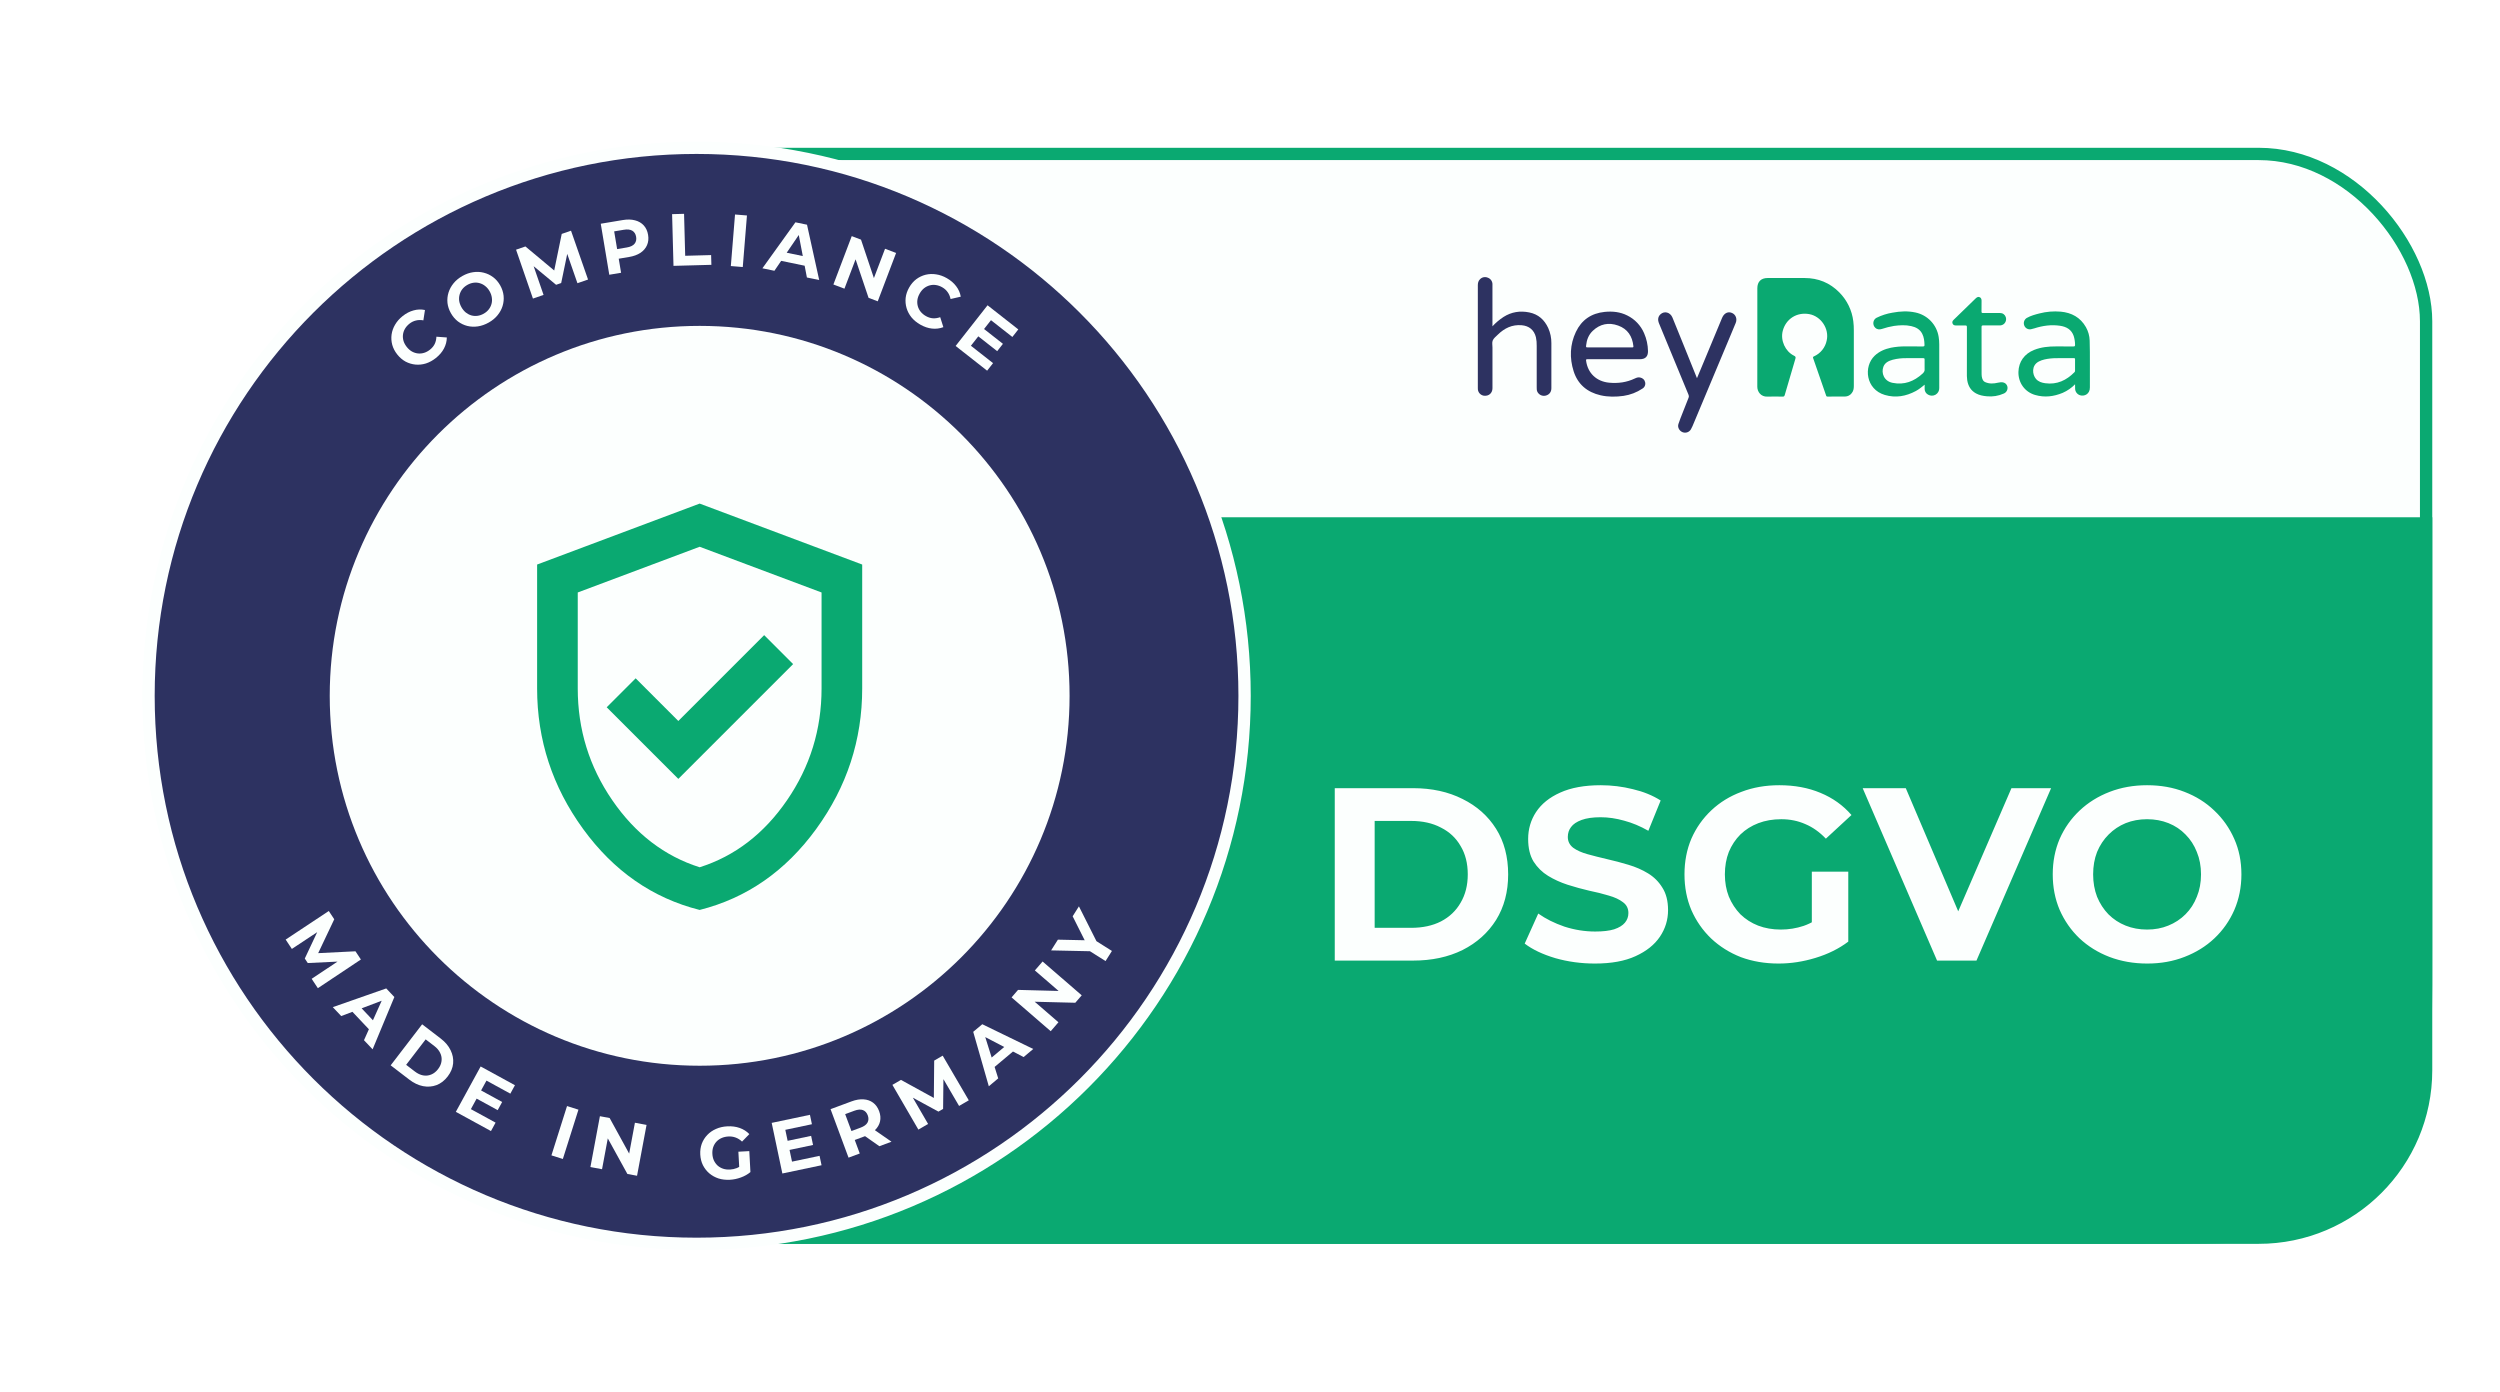 <?xml version="1.0" encoding="utf-8"?>
<svg xmlns="http://www.w3.org/2000/svg" fill="none" height="226" viewBox="0 0 406 226" width="406">
<rect fill="#FCFFFE" height="176" rx="27.19" stroke="#0AA971" stroke-width="2" width="313" x="81" y="25"/>
<path d="M76 132C76 115.198 76 106.798 79.27 100.38C82.146 94.735 86.735 90.146 92.38 87.27C98.798 84 107.198 84 124 84H395V154C395 170.802 395 179.202 391.73 185.62C388.854 191.265 384.265 195.854 378.62 198.73C372.202 202 363.802 202 347 202H124C107.198 202 98.798 202 92.38 198.73C86.735 195.854 82.146 191.265 79.27 185.62C76 179.202 76 170.802 76 154V132Z" fill="#0AA971"/>
<path d="M285.391 54.759V46.811C285.391 45.748 285.994 45.15 287.059 45.15C289.058 45.15 291.058 45.15 293.06 45.15C295.278 45.15 297.183 45.928 298.73 47.51C299.972 48.775 300.762 50.412 300.976 52.168C301.039 52.674 301.068 53.183 301.062 53.692C301.062 56.692 301.062 59.692 301.062 62.693C301.062 63.109 300.998 63.508 300.723 63.842C300.598 64.012 300.435 64.15 300.248 64.246C300.06 64.341 299.853 64.393 299.642 64.396C298.691 64.404 297.742 64.396 296.793 64.404C296.74 64.412 296.686 64.398 296.643 64.367C296.6 64.335 296.571 64.288 296.562 64.236C295.863 62.208 295.16 60.182 294.453 58.158C294.398 57.999 294.441 57.941 294.581 57.876C295.109 57.643 295.572 57.288 295.933 56.839C296.294 56.391 296.542 55.863 296.655 55.299C297.094 53.402 295.739 51.352 293.81 51.011C291.804 50.655 290.019 51.791 289.515 53.745C289.118 55.287 289.918 57.066 291.353 57.769C291.61 57.897 291.651 58.004 291.569 58.273C290.979 60.231 290.407 62.193 289.84 64.157C289.782 64.356 289.699 64.412 289.496 64.412C288.672 64.399 287.848 64.378 287.025 64.412C285.984 64.458 285.378 63.63 285.385 62.788C285.397 60.107 285.391 57.433 285.391 54.759Z" fill="#0AA971"/>
<path d="M242.362 53.006C242.899 52.422 243.507 51.907 244.172 51.473C245.462 50.653 246.866 50.436 248.351 50.737C249.837 51.039 250.81 51.937 251.43 53.268C251.777 54.041 251.952 54.88 251.943 55.726C251.949 58.166 251.949 60.607 251.943 63.048C251.943 63.625 251.639 64.048 251.128 64.216C250.893 64.299 250.637 64.305 250.398 64.235C250.159 64.165 249.948 64.02 249.796 63.823C249.658 63.653 249.579 63.443 249.57 63.224C249.57 63.108 249.561 62.99 249.561 62.874C249.561 60.642 249.561 58.41 249.561 56.18C249.575 55.704 249.532 55.227 249.433 54.762C249.14 53.587 248.323 52.917 247.111 52.816C245.558 52.688 244.318 53.299 243.246 54.349C242.939 54.648 242.566 54.929 242.412 55.308C242.283 55.633 242.377 56.049 242.377 56.425C242.377 58.632 242.377 60.838 242.377 63.044C242.377 63.846 241.768 64.369 240.976 64.262C240.726 64.224 240.495 64.104 240.319 63.922C240.144 63.74 240.035 63.505 240.008 63.254C240 63.17 240 63.087 240 62.998C240 57.441 240 51.883 240 46.325C240 45.958 240.076 45.626 240.34 45.361C240.495 45.193 240.698 45.076 240.921 45.026C241.145 44.977 241.379 44.998 241.591 45.085C241.808 45.157 241.998 45.291 242.138 45.471C242.278 45.651 242.36 45.869 242.374 46.096C242.38 46.204 242.38 46.313 242.374 46.422V53.002L242.362 53.006Z" fill="#2D3261"/>
<path d="M262.139 58.335C260.693 58.335 259.247 58.335 257.802 58.335C257.576 58.335 257.555 58.389 257.582 58.591C257.857 60.613 259.281 61.957 261.334 62.15C262.788 62.287 264.178 62.095 265.501 61.465C265.769 61.337 266.049 61.237 266.35 61.304C266.767 61.398 267.071 61.638 267.166 62.063C267.218 62.26 267.203 62.469 267.125 62.657C267.047 62.845 266.91 63.003 266.734 63.107C265.812 63.725 264.762 64.129 263.663 64.291C262.416 64.466 261.166 64.478 259.931 64.195C257.75 63.693 256.226 62.407 255.553 60.273C254.879 58.14 254.949 55.96 255.925 53.902C256.847 51.954 258.437 50.87 260.603 50.651C261.873 50.523 263.106 50.651 264.258 51.228C265.491 51.831 266.465 52.856 267.002 54.115C267.403 55.028 267.617 56.01 267.633 57.005C267.652 57.884 267.217 58.334 266.325 58.335C264.929 58.337 263.534 58.337 262.139 58.335ZM261.413 56.419C262.63 56.419 263.85 56.419 265.067 56.419C265.233 56.419 265.282 56.381 265.262 56.209C265.093 54.611 264.332 53.424 262.783 52.869C261.256 52.322 259.852 52.599 258.665 53.726C257.994 54.365 257.68 55.182 257.587 56.091C257.555 56.415 257.557 56.415 257.884 56.415L261.413 56.419Z" fill="#2D3261"/>
<path d="M336.991 62.406C336.42 62.995 335.738 63.468 334.985 63.797C333.526 64.404 332.034 64.591 330.487 64.138C328.819 63.648 327.748 62.145 327.793 60.393C327.837 58.741 328.762 57.455 330.342 56.826C331.485 56.371 332.681 56.254 333.897 56.258C334.838 56.258 335.78 56.249 336.719 56.264C336.952 56.264 336.997 56.194 336.99 55.982C336.986 55.505 336.913 55.032 336.773 54.577C336.421 53.532 335.607 53.066 334.58 52.909C333.141 52.688 331.738 52.888 330.363 53.33C330.188 53.39 330.009 53.436 329.828 53.468C329.604 53.511 329.372 53.474 329.173 53.363C328.974 53.253 328.82 53.076 328.74 52.863C328.652 52.644 328.644 52.401 328.718 52.176C328.792 51.952 328.944 51.76 329.145 51.636C329.787 51.274 330.491 51.081 331.198 50.902C332.324 50.61 333.492 50.512 334.651 50.612C336.434 50.773 337.858 51.549 338.756 53.134C339.131 53.799 339.339 54.544 339.362 55.306C339.438 57.845 339.372 60.384 339.397 62.924C339.408 63.995 338.507 64.412 337.798 64.19C337.573 64.118 337.375 63.978 337.232 63.791C337.089 63.603 337.008 63.376 336.999 63.14C336.983 62.92 336.991 62.696 336.991 62.406ZM334.955 58.165C334.37 58.179 333.665 58.137 332.962 58.22C332.32 58.297 331.688 58.405 331.103 58.709C329.855 59.36 330.055 60.849 330.636 61.526C331.036 61.993 331.567 62.156 332.143 62.236C334.061 62.5 335.598 61.762 336.907 60.432C336.939 60.398 336.962 60.357 336.976 60.313C336.99 60.269 336.994 60.222 336.988 60.176C336.988 59.576 336.981 58.974 336.988 58.373C336.988 58.19 336.927 58.154 336.757 58.156C336.199 58.172 335.636 58.165 334.955 58.165Z" fill="#0AA971"/>
<path d="M312.565 62.472C312.086 62.855 311.642 63.226 311.13 63.502C309.537 64.359 307.857 64.659 306.099 64.141C302.996 63.231 302.598 59.526 304.455 57.762C305.196 57.059 306.097 56.681 307.083 56.47C307.882 56.314 308.694 56.242 309.508 56.257C310.431 56.257 311.356 56.257 312.281 56.263C312.497 56.263 312.547 56.197 312.538 55.992C312.522 55.378 312.456 54.777 312.175 54.218C311.805 53.481 311.156 53.133 310.39 52.961C309.46 52.751 308.523 52.805 307.586 52.93C306.924 53.039 306.273 53.202 305.637 53.415C305.236 53.543 304.86 53.534 304.536 53.222C304.054 52.759 304.151 51.925 304.739 51.614C305.56 51.208 306.436 50.926 307.34 50.777C308.585 50.544 309.839 50.477 311.089 50.752C312.044 50.956 312.913 51.444 313.583 52.151C314.252 52.858 314.69 53.752 314.839 54.712C314.903 55.108 314.934 55.508 314.934 55.909C314.934 58.283 314.934 60.656 314.934 63.028C314.94 63.242 314.889 63.454 314.784 63.641C314.68 63.829 314.527 63.985 314.342 64.094C314.156 64.202 313.945 64.259 313.73 64.258C313.515 64.257 313.304 64.199 313.119 64.09C312.955 64.002 312.818 63.873 312.72 63.717C312.622 63.56 312.568 63.38 312.562 63.195C312.557 62.951 312.565 62.712 312.565 62.472ZM312.556 59.278C312.556 58.987 312.544 58.694 312.556 58.403C312.566 58.213 312.504 58.163 312.316 58.165C311.433 58.176 310.552 58.172 309.671 58.165C308.899 58.145 308.128 58.231 307.38 58.421C306.723 58.605 306.112 58.885 305.859 59.571C305.487 60.58 305.956 61.897 307.356 62.174C309.255 62.558 310.838 61.939 312.223 60.676C312.459 60.46 312.608 60.23 312.557 59.894C312.543 59.686 312.542 59.478 312.556 59.27V59.278Z" fill="#0AA971"/>
<path d="M275.589 61.417L276.615 58.962C277.625 56.537 278.635 54.109 279.643 51.679C279.675 51.603 279.708 51.526 279.748 51.452C280.097 50.799 280.694 50.558 281.295 50.832C281.897 51.107 282.147 51.789 281.88 52.447C281.575 53.196 281.259 53.941 280.946 54.687C278.919 59.526 276.891 64.365 274.863 69.204C274.79 69.38 274.705 69.551 274.607 69.715C274.475 69.946 274.262 70.122 274.008 70.207C273.755 70.293 273.479 70.283 273.233 70.18C272.72 69.969 272.404 69.391 272.572 68.867C272.771 68.248 273.022 67.646 273.258 67.041C273.578 66.217 273.9 65.393 274.231 64.574C274.261 64.502 274.276 64.425 274.275 64.347C274.273 64.27 274.255 64.193 274.222 64.123C272.622 60.262 271.025 56.4 269.433 52.538C269.176 51.934 269.259 51.429 269.646 51.057C270.278 50.449 271.247 50.701 271.605 51.568C272.203 53.027 272.791 54.49 273.384 55.95C274.102 57.763 274.838 59.565 275.589 61.417Z" fill="#2D3261"/>
<path d="M319.425 57.208C319.425 55.846 319.425 54.484 319.425 53.12C319.425 52.91 319.369 52.85 319.16 52.856C318.656 52.872 318.151 52.856 317.647 52.856C317.398 52.856 317.197 52.79 317.098 52.546C316.999 52.302 317.09 52.114 317.269 51.94C318.436 50.808 319.598 49.673 320.767 48.542C320.965 48.352 321.17 48.128 321.489 48.265C321.809 48.401 321.809 48.677 321.805 48.965C321.797 49.508 321.805 50.051 321.797 50.594C321.797 50.78 321.845 50.835 322.036 50.834C322.959 50.825 323.883 50.825 324.808 50.834C325.011 50.829 325.211 50.889 325.377 51.005C325.543 51.122 325.667 51.288 325.731 51.48C325.803 51.682 325.81 51.9 325.753 52.105C325.696 52.311 325.577 52.494 325.412 52.63C325.204 52.79 324.944 52.867 324.682 52.849C323.809 52.849 322.935 52.849 322.06 52.849C321.848 52.849 321.804 52.907 321.804 53.113C321.811 55.612 321.804 58.11 321.811 60.607C321.811 60.974 321.83 61.342 322.004 61.682C322.09 61.855 322.236 61.991 322.415 62.065C323.088 62.356 323.773 62.314 324.468 62.149C324.611 62.116 324.756 62.092 324.902 62.079C325.469 62.036 325.873 62.297 326 62.78C326.052 63.011 326.02 63.253 325.909 63.463C325.798 63.672 325.615 63.835 325.394 63.921C324.539 64.301 323.599 64.451 322.667 64.357C322.051 64.301 321.453 64.19 320.906 63.891C320.051 63.423 319.623 62.672 319.475 61.739C319.423 61.308 319.405 60.874 319.421 60.44C319.422 59.362 319.423 58.285 319.425 57.208Z" fill="#0AA971"/>
<g filter="url(#filter0_d_6731_548)">
<path d="M216.765 156V128H229.485C232.525 128 235.205 128.587 237.525 129.76C239.845 130.907 241.659 132.52 242.965 134.6C244.272 136.68 244.925 139.147 244.925 142C244.925 144.827 244.272 147.293 242.965 149.4C241.659 151.48 239.845 153.107 237.525 154.28C235.205 155.427 232.525 156 229.485 156H216.765ZM223.245 150.68H229.165C231.032 150.68 232.645 150.333 234.005 149.64C235.392 148.92 236.459 147.907 237.205 146.6C237.979 145.293 238.365 143.76 238.365 142C238.365 140.213 237.979 138.68 237.205 137.4C236.459 136.093 235.392 135.093 234.005 134.4C232.645 133.68 231.032 133.32 229.165 133.32H223.245V150.68ZM259.012 156.48C256.772 156.48 254.626 156.187 252.572 155.6C250.519 154.987 248.866 154.2 247.612 153.24L249.812 148.36C251.012 149.213 252.426 149.92 254.052 150.48C255.706 151.013 257.372 151.28 259.052 151.28C260.332 151.28 261.359 151.16 262.132 150.92C262.932 150.653 263.519 150.293 263.892 149.84C264.266 149.387 264.452 148.867 264.452 148.28C264.452 147.533 264.159 146.947 263.572 146.52C262.986 146.067 262.212 145.707 261.252 145.44C260.292 145.147 259.226 144.88 258.052 144.64C256.906 144.373 255.746 144.053 254.572 143.68C253.426 143.307 252.372 142.827 251.412 142.24C250.452 141.653 249.666 140.88 249.052 139.92C248.466 138.96 248.172 137.733 248.172 136.24C248.172 134.64 248.599 133.187 249.452 131.88C250.332 130.547 251.639 129.493 253.372 128.72C255.132 127.92 257.332 127.52 259.972 127.52C261.732 127.52 263.466 127.733 265.172 128.16C266.879 128.56 268.386 129.173 269.692 130L267.692 134.92C266.386 134.173 265.079 133.627 263.772 133.28C262.466 132.907 261.186 132.72 259.932 132.72C258.679 132.72 257.652 132.867 256.852 133.16C256.052 133.453 255.479 133.84 255.132 134.32C254.786 134.773 254.612 135.307 254.612 135.92C254.612 136.64 254.906 137.227 255.492 137.68C256.079 138.107 256.852 138.453 257.812 138.72C258.772 138.987 259.826 139.253 260.972 139.52C262.146 139.787 263.306 140.093 264.452 140.44C265.626 140.787 266.692 141.253 267.652 141.84C268.612 142.427 269.386 143.2 269.972 144.16C270.586 145.12 270.892 146.333 270.892 147.8C270.892 149.373 270.452 150.813 269.572 152.12C268.692 153.427 267.372 154.48 265.612 155.28C263.879 156.08 261.679 156.48 259.012 156.48ZM288.84 156.48C286.627 156.48 284.587 156.133 282.72 155.44C280.88 154.72 279.267 153.707 277.88 152.4C276.52 151.093 275.453 149.56 274.68 147.8C273.933 146.04 273.56 144.107 273.56 142C273.56 139.893 273.933 137.96 274.68 136.2C275.453 134.44 276.533 132.907 277.92 131.6C279.307 130.293 280.933 129.293 282.8 128.6C284.667 127.88 286.72 127.52 288.96 127.52C291.44 127.52 293.667 127.933 295.64 128.76C297.64 129.587 299.32 130.787 300.68 132.36L296.52 136.2C295.507 135.133 294.4 134.347 293.2 133.84C292 133.307 290.693 133.04 289.28 133.04C287.92 133.04 286.68 133.253 285.56 133.68C284.44 134.107 283.467 134.72 282.64 135.52C281.84 136.32 281.213 137.267 280.76 138.36C280.333 139.453 280.12 140.667 280.12 142C280.12 143.307 280.333 144.507 280.76 145.6C281.213 146.693 281.84 147.653 282.64 148.48C283.467 149.28 284.427 149.893 285.52 150.32C286.64 150.747 287.867 150.96 289.2 150.96C290.48 150.96 291.72 150.76 292.92 150.36C294.147 149.933 295.333 149.227 296.48 148.24L300.16 152.92C298.64 154.067 296.867 154.947 294.84 155.56C292.84 156.173 290.84 156.48 288.84 156.48ZM294.24 152.08V141.56H300.16V152.92L294.24 152.08ZM314.579 156L302.499 128H309.499L320.059 152.8H315.939L326.659 128H333.099L320.979 156H314.579ZM348.725 156.48C346.511 156.48 344.458 156.12 342.565 155.4C340.698 154.68 339.071 153.667 337.685 152.36C336.325 151.053 335.258 149.52 334.485 147.76C333.738 146 333.365 144.08 333.365 142C333.365 139.92 333.738 138 334.485 136.24C335.258 134.48 336.338 132.947 337.725 131.64C339.111 130.333 340.738 129.32 342.605 128.6C344.471 127.88 346.498 127.52 348.685 127.52C350.898 127.52 352.925 127.88 354.765 128.6C356.631 129.32 358.245 130.333 359.605 131.64C360.991 132.947 362.071 134.48 362.845 136.24C363.618 137.973 364.005 139.893 364.005 142C364.005 144.08 363.618 146.013 362.845 147.8C362.071 149.56 360.991 151.093 359.605 152.4C358.245 153.68 356.631 154.68 354.765 155.4C352.925 156.12 350.911 156.48 348.725 156.48ZM348.685 150.96C349.938 150.96 351.085 150.747 352.125 150.32C353.191 149.893 354.125 149.28 354.925 148.48C355.725 147.68 356.338 146.733 356.765 145.64C357.218 144.547 357.445 143.333 357.445 142C357.445 140.667 357.218 139.453 356.765 138.36C356.338 137.267 355.725 136.32 354.925 135.52C354.151 134.72 353.231 134.107 352.165 133.68C351.098 133.253 349.938 133.04 348.685 133.04C347.431 133.04 346.271 133.253 345.205 133.68C344.165 134.107 343.245 134.72 342.445 135.52C341.645 136.32 341.018 137.267 340.565 138.36C340.138 139.453 339.925 140.667 339.925 142C339.925 143.307 340.138 144.52 340.565 145.64C341.018 146.733 341.631 147.68 342.405 148.48C343.205 149.28 344.138 149.893 345.205 150.32C346.271 150.747 347.431 150.96 348.685 150.96Z" fill="#FCFFFE"/>
</g>
<g filter="url(#filter1_d_6731_548)">
<path d="M106 202C155.153 202 195 162.153 195 113C195 63.847 155.153 24 106 24C56.847 24 17 63.847 17 113C17 162.153 56.847 202 106 202Z" fill="#2D3261" stroke="#FCFFFE" stroke-width="2"/>
<g filter="url(#filter2_d_6731_548)">
<path d="M106.504 173.074C139.683 173.074 166.579 146.178 166.579 112.999C166.579 79.821 139.683 52.924 106.504 52.924C73.326 52.924 46.429 79.821 46.429 112.999C46.429 146.178 73.326 173.074 106.504 173.074Z" fill="#FCFFFE"/>
</g>
<path d="M103.039 126.492L121.683 107.849L116.981 103.147L103.039 117.088L96.11 110.159L91.408 114.861L103.039 126.492ZM106.504 147.775C98.86 145.85 92.549 141.465 87.572 134.618C82.595 127.771 80.107 120.168 80.107 111.809V91.681L106.504 81.782L132.901 91.681V111.809C132.901 120.168 130.413 127.771 125.436 134.618C120.459 141.465 114.148 145.85 106.504 147.775ZM106.504 140.846C112.224 139.031 116.953 135.401 120.693 129.957C124.432 124.513 126.302 118.463 126.302 111.809V96.218L106.504 88.794L86.706 96.218V111.809C86.706 118.463 88.576 124.513 92.316 129.957C96.055 135.401 100.785 139.031 106.504 140.846Z" fill="#0AA971"/>
<path d="M39.272 152.586L46.275 147.947L47.163 149.288L44.196 155.543L43.725 154.832L50.609 154.49L51.49 155.821L44.5 160.479L43.493 158.959L48.159 155.854L48.344 156.134L42.862 156.397L42.378 155.667L44.726 150.672L44.952 151.012L40.279 154.106L39.272 152.586Z" fill="#FCFFFE"/>
<path d="M46.926 163.561L55.605 160.52L56.923 161.917L53.391 170.413L51.991 168.929L55.277 161.606L55.804 162.164L48.293 165.01L46.926 163.561ZM49.52 163.688L50.948 163.05L53.913 166.192L53.201 167.589L49.52 163.688Z" fill="#FCFFFE"/>
<path d="M56.324 173.01L61.437 166.345L64.465 168.668C65.189 169.223 65.719 169.852 66.057 170.555C66.4 171.252 66.537 171.967 66.468 172.7C66.399 173.434 66.104 174.141 65.583 174.82C65.067 175.493 64.461 175.96 63.766 176.223C63.075 176.48 62.346 176.536 61.58 176.391C60.818 176.24 60.075 175.888 59.352 175.332L56.324 173.01ZM58.838 172.927L60.247 174.008C60.691 174.349 61.139 174.561 61.589 174.644C62.05 174.726 62.489 174.679 62.906 174.505C63.328 174.335 63.7 174.041 64.022 173.622C64.348 173.197 64.536 172.761 64.586 172.315C64.647 171.868 64.576 171.435 64.372 171.017C64.18 170.597 63.862 170.217 63.417 169.876L62.008 168.795L58.838 172.927Z" fill="#FCFFFE"/>
<path d="M70.883 177.021L74.431 178.961L73.705 180.288L70.157 178.348L70.883 177.021ZM69.351 180.123L73.362 182.316L72.614 183.685L66.907 180.564L70.937 173.194L76.507 176.24L75.759 177.609L71.884 175.49L69.351 180.123Z" fill="#FCFFFE"/>
<path d="M82.433 187.632L84.966 179.623L86.82 180.209L84.287 188.218L82.433 187.632Z" fill="#FCFFFE"/>
<path d="M88.763 189.529L90.305 181.271L91.886 181.567L95.647 188.422L94.881 188.279L95.991 182.333L97.879 182.686L96.336 190.943L94.767 190.65L90.994 183.793L91.761 183.936L90.651 189.881L88.763 189.529Z" fill="#FCFFFE"/>
<path d="M111.416 191.594C110.753 191.63 110.137 191.559 109.566 191.382C109.003 191.196 108.504 190.918 108.067 190.55C107.638 190.18 107.294 189.738 107.034 189.223C106.782 188.708 106.639 188.135 106.604 187.504C106.57 186.873 106.651 186.288 106.846 185.748C107.049 185.209 107.348 184.732 107.742 184.318C108.136 183.904 108.607 183.578 109.155 183.34C109.703 183.094 110.312 182.953 110.983 182.917C111.726 182.877 112.4 182.965 113.004 183.18C113.617 183.395 114.14 183.728 114.572 184.177L113.388 185.395C113.068 185.092 112.723 184.874 112.356 184.741C111.988 184.601 111.592 184.542 111.168 184.565C110.761 184.587 110.393 184.671 110.064 184.817C109.736 184.963 109.454 185.163 109.22 185.416C108.993 185.668 108.82 185.962 108.702 186.297C108.592 186.631 108.548 186.998 108.57 187.398C108.591 187.789 108.674 188.145 108.82 188.466C108.973 188.786 109.176 189.063 109.429 189.298C109.69 189.524 109.988 189.693 110.322 189.803C110.664 189.912 111.035 189.956 111.435 189.935C111.818 189.914 112.186 189.834 112.539 189.695C112.9 189.547 113.244 189.316 113.572 189.002L114.75 190.344C114.313 190.713 113.796 191.005 113.199 191.221C112.61 191.438 112.015 191.562 111.416 191.594ZM112.963 190.189L112.792 187.037L114.566 186.941L114.75 190.344L112.963 190.189Z" fill="#FCFFFE"/>
<path d="M120.65 185.298L124.607 184.465L124.919 185.944L120.962 186.778L120.65 185.298ZM121.503 188.65L125.977 187.708L126.299 189.235L119.934 190.575L118.203 182.355L124.415 181.047L124.736 182.574L120.415 183.484L121.503 188.65Z" fill="#FCFFFE"/>
<path d="M130.683 188.003L127.762 180.127L131.171 178.863C131.876 178.601 132.527 178.492 133.123 178.535C133.716 178.571 134.231 178.751 134.667 179.076C135.104 179.401 135.431 179.859 135.651 180.452C135.868 181.037 135.917 181.594 135.798 182.125C135.677 182.648 135.403 183.116 134.976 183.531C134.549 183.945 133.984 184.283 133.279 184.544L130.882 185.433L131.396 184.334L132.506 187.327L130.683 188.003ZM135.69 186.146L132.661 184.018L134.607 183.296L137.659 185.415L135.69 186.146ZM131.471 184.536L130.344 183.982L132.639 183.131C133.201 182.922 133.577 182.646 133.765 182.303C133.951 181.953 133.965 181.564 133.806 181.136C133.645 180.701 133.381 180.415 133.014 180.278C132.648 180.141 132.183 180.177 131.621 180.385L129.325 181.237L129.814 180.07L131.471 184.536Z" fill="#FCFFFE"/>
<path d="M142.024 183.446L137.805 176.182L139.196 175.375L145.265 178.705L144.529 179.133L144.592 172.241L145.972 171.439L150.211 178.691L148.634 179.607L145.809 174.767L146.1 174.598L146.04 180.086L145.283 180.526L140.434 177.889L140.787 177.684L143.602 182.53L142.024 183.446Z" fill="#FCFFFE"/>
<path d="M153.463 176.41L150.931 167.569L152.402 166.334L160.679 170.355L159.116 171.666L151.996 167.96L152.584 167.466L154.989 175.129L153.463 176.41ZM153.74 173.828L153.186 172.365L156.495 169.588L157.849 170.38L153.74 173.828Z" fill="#FCFFFE"/>
<path d="M163.515 167.468L157.16 161.976L158.211 160.759L166.028 160.964L165.518 161.554L160.942 157.6L162.197 156.147L168.553 161.64L167.509 162.847L159.685 162.651L160.195 162.061L164.771 166.016L163.515 167.468Z" fill="#FCFFFE"/>
<path d="M172.421 156.078L169.518 154.246L170.75 154.499L163.581 154.345L164.683 152.6L170.183 152.722L169.548 153.726L167.078 148.804L168.097 147.191L171.32 153.595L170.556 152.603L173.458 154.434L172.421 156.078Z" fill="#FCFFFE"/>
<path d="M63.667 58.139C63.16 58.543 62.623 58.838 62.055 59.024C61.489 59.199 60.924 59.26 60.361 59.208C59.797 59.155 59.26 58.995 58.75 58.727C58.246 58.453 57.797 58.069 57.403 57.575C57.009 57.081 56.736 56.557 56.582 56.005C56.434 55.447 56.398 54.888 56.473 54.327C56.554 53.761 56.745 53.225 57.048 52.718C57.345 52.206 57.75 51.745 58.263 51.336C58.833 50.882 59.425 50.574 60.042 50.41C60.659 50.235 61.276 50.214 61.893 50.346L61.635 52.025C61.205 51.948 60.803 51.956 60.428 52.051C60.048 52.139 59.695 52.312 59.37 52.571C59.063 52.816 58.822 53.09 58.645 53.395C58.468 53.699 58.361 54.02 58.322 54.357C58.284 54.694 58.314 55.034 58.412 55.375C58.516 55.711 58.693 56.036 58.942 56.349C59.192 56.661 59.468 56.906 59.773 57.083C60.084 57.255 60.408 57.36 60.745 57.398C61.082 57.436 61.419 57.403 61.755 57.299C62.092 57.195 62.413 57.02 62.72 56.776C63.045 56.517 63.295 56.215 63.471 55.871C63.642 55.52 63.735 55.124 63.751 54.681L65.445 54.805C65.436 55.436 65.28 56.036 64.976 56.605C64.679 57.169 64.243 57.68 63.667 58.139Z" fill="#FCFFFE"/>
<path d="M72.26 52.376C71.682 52.703 71.093 52.913 70.492 53.005C69.898 53.093 69.324 53.069 68.769 52.932C68.221 52.792 67.716 52.55 67.254 52.205C66.799 51.855 66.417 51.409 66.11 50.866C65.802 50.323 65.616 49.767 65.551 49.197C65.493 48.623 65.548 48.063 65.717 47.517C65.886 46.971 66.161 46.466 66.541 46.002C66.922 45.539 67.398 45.145 67.969 44.822C68.547 44.495 69.129 44.289 69.716 44.205C70.31 44.117 70.881 44.143 71.429 44.283C71.984 44.42 72.493 44.66 72.955 45.005C73.413 45.344 73.797 45.788 74.109 46.338C74.416 46.881 74.601 47.443 74.663 48.023C74.722 48.597 74.666 49.157 74.497 49.703C74.332 50.238 74.058 50.738 73.677 51.202C73.303 51.662 72.831 52.053 72.26 52.376ZM71.434 50.941C71.761 50.756 72.029 50.531 72.237 50.266C72.453 49.997 72.606 49.699 72.696 49.371C72.787 49.044 72.807 48.707 72.757 48.358C72.713 48.006 72.593 47.655 72.396 47.307C72.199 46.959 71.961 46.676 71.681 46.458C71.408 46.235 71.108 46.079 70.781 45.988C70.46 45.894 70.13 45.869 69.788 45.916C69.447 45.962 69.112 46.078 68.785 46.263C68.458 46.448 68.186 46.675 67.971 46.944C67.763 47.209 67.613 47.506 67.523 47.833C67.432 48.16 67.408 48.499 67.451 48.852C67.502 49.2 67.625 49.549 67.822 49.897C68.016 50.238 68.251 50.523 68.528 50.752C68.808 50.971 69.108 51.127 69.428 51.222C69.755 51.313 70.089 51.335 70.431 51.288C70.772 51.242 71.106 51.127 71.434 50.941Z" fill="#FCFFFE"/>
<path d="M79.43 48.489L76.687 40.549L78.207 40.024L83.522 44.46L82.717 44.738L84.105 37.987L85.613 37.465L88.379 45.397L86.655 45.993L84.813 40.7L85.131 40.59L84.017 45.965L83.189 46.251L78.938 42.73L79.324 42.596L81.154 47.893L79.43 48.489Z" fill="#FCFFFE"/>
<path d="M91.827 44.619L90.443 36.334L94.029 35.735C94.771 35.611 95.43 35.627 96.008 35.782C96.584 35.929 97.055 36.203 97.423 36.604C97.79 37.005 98.025 37.517 98.129 38.14C98.232 38.756 98.175 39.313 97.958 39.811C97.742 40.31 97.385 40.726 96.89 41.06C96.392 41.387 95.773 41.612 95.031 41.736L92.51 42.157L93.218 41.151L93.744 44.299L91.827 44.619ZM93.254 41.364L92.249 40.594L94.664 40.191C95.256 40.092 95.677 39.892 95.926 39.591C96.176 39.29 96.263 38.914 96.188 38.464C96.112 38.007 95.906 37.676 95.572 37.472C95.238 37.269 94.775 37.216 94.183 37.315L91.769 37.718L92.469 36.665L93.254 41.364Z" fill="#FCFFFE"/>
<path d="M102.255 43.175L102.029 34.778L103.972 34.725L104.156 41.539L108.366 41.425L108.409 43.008L102.255 43.175Z" fill="#FCFFFE"/>
<path d="M111.568 43.208L112.248 34.835L114.185 34.993L113.506 43.365L111.568 43.208Z" fill="#FCFFFE"/>
<path d="M116.693 43.572L122.059 36.103L123.939 36.492L125.918 45.478L123.92 45.065L122.412 37.181L123.164 37.336L118.644 43.975L116.693 43.572ZM118.89 42.188L119.694 40.847L123.925 41.721L124.143 43.273L118.89 42.188Z" fill="#FCFFFE"/>
<path d="M128.223 46.2L131.203 38.346L132.707 38.917L135.194 46.33L134.465 46.053L136.611 40.398L138.406 41.08L135.426 48.933L133.934 48.367L131.435 40.95L132.164 41.226L130.018 46.881L128.223 46.2Z" fill="#FCFFFE"/>
<path d="M142.326 52.712C141.763 52.391 141.29 52.001 140.907 51.543C140.535 51.082 140.268 50.58 140.109 50.037C139.949 49.494 139.899 48.936 139.959 48.362C140.027 47.793 140.217 47.234 140.53 46.685C140.844 46.136 141.229 45.688 141.685 45.34C142.148 44.997 142.654 44.756 143.203 44.618C143.759 44.484 144.328 44.463 144.91 44.556C145.497 44.643 146.075 44.848 146.644 45.174C147.276 45.535 147.783 45.971 148.163 46.483C148.554 46.992 148.802 47.557 148.908 48.18L147.253 48.561C147.165 48.133 147.008 47.763 146.782 47.45C146.56 47.129 146.268 46.866 145.906 46.659C145.566 46.465 145.222 46.342 144.873 46.291C144.525 46.239 144.187 46.258 143.86 46.347C143.532 46.437 143.228 46.59 142.948 46.808C142.674 47.029 142.438 47.313 142.239 47.661C142.041 48.008 141.916 48.356 141.865 48.704C141.82 49.056 141.842 49.396 141.932 49.724C142.021 50.051 142.177 50.352 142.398 50.626C142.619 50.899 142.9 51.133 143.241 51.328C143.602 51.534 143.975 51.655 144.36 51.691C144.749 51.719 145.152 51.659 145.569 51.51L146.081 53.13C145.492 53.355 144.876 53.432 144.235 53.361C143.601 53.293 142.965 53.077 142.326 52.712Z" fill="#FCFFFE"/>
<path d="M152.576 53.343L155.757 55.839L154.824 57.029L151.642 54.532L152.576 53.343ZM150.555 56.151L154.152 58.973L153.189 60.2L148.072 56.185L153.258 49.577L158.252 53.496L157.289 54.723L153.815 51.997L150.555 56.151Z" fill="#FCFFFE"/>
</g>
<defs>
<filter color-interpolation-filters="sRGB" filterUnits="userSpaceOnUse" height="92.909" id="filter0_d_6731_548" width="196.909" x="191.045" y="95.046">
<feFlood flood-opacity="0" result="BackgroundImageFix"/>
<feColorMatrix in="SourceAlpha" result="hardAlpha" type="matrix" values="0 0 0 0 0 0 0 0 0 0 0 0 0 0 0 0 0 0 127 0"/>
<feOffset/>
<feGaussianBlur stdDeviation="10.977"/>
<feComposite in2="hardAlpha" operator="out"/>
<feColorMatrix type="matrix" values="0 0 0 0 0 0 0 0 0 0 0 0 0 0 0 0 0 0 0.25 0"/>
<feBlend in2="BackgroundImageFix" mode="normal" result="effect1_dropShadow_6731_548"/>
<feBlend in="SourceGraphic" in2="effect1_dropShadow_6731_548" mode="normal" result="shape"/>
</filter>
<filter color-interpolation-filters="sRGB" filterUnits="userSpaceOnUse" height="224.5" id="filter1_d_6731_548" width="224.5" x="0.87" y="0.75">
<feFlood flood-opacity="0" result="BackgroundImageFix"/>
<feColorMatrix in="SourceAlpha" result="hardAlpha" type="matrix" values="0 0 0 0 0 0 0 0 0 0 0 0 0 0 0 0 0 0 127 0"/>
<feOffset dx="7.12"/>
<feGaussianBlur stdDeviation="11.125"/>
<feComposite in2="hardAlpha" operator="out"/>
<feColorMatrix type="matrix" values="0 0 0 0 0 0 0 0 0 0 0 0 0 0 0 0 0 0 0.15 0"/>
<feBlend in2="BackgroundImageFix" mode="normal" result="effect1_dropShadow_6731_548"/>
<feBlend in="SourceGraphic" in2="effect1_dropShadow_6731_548" mode="normal" result="shape"/>
</filter>
<filter color-interpolation-filters="sRGB" filterUnits="userSpaceOnUse" height="185.919" id="filter2_d_6731_548" width="185.919" x="13.545" y="20.04">
<feFlood flood-opacity="0" result="BackgroundImageFix"/>
<feColorMatrix in="SourceAlpha" result="hardAlpha" type="matrix" values="0 0 0 0 0 0 0 0 0 0 0 0 0 0 0 0 0 0 127 0"/>
<feOffset/>
<feGaussianBlur stdDeviation="16.442"/>
<feComposite in2="hardAlpha" operator="out"/>
<feColorMatrix type="matrix" values="0 0 0 0 0 0 0 0 0 0 0 0 0 0 0 0 0 0 0.15 0"/>
<feBlend in2="BackgroundImageFix" mode="normal" result="effect1_dropShadow_6731_548"/>
<feBlend in="SourceGraphic" in2="effect1_dropShadow_6731_548" mode="normal" result="shape"/>
</filter>
</defs>
</svg>